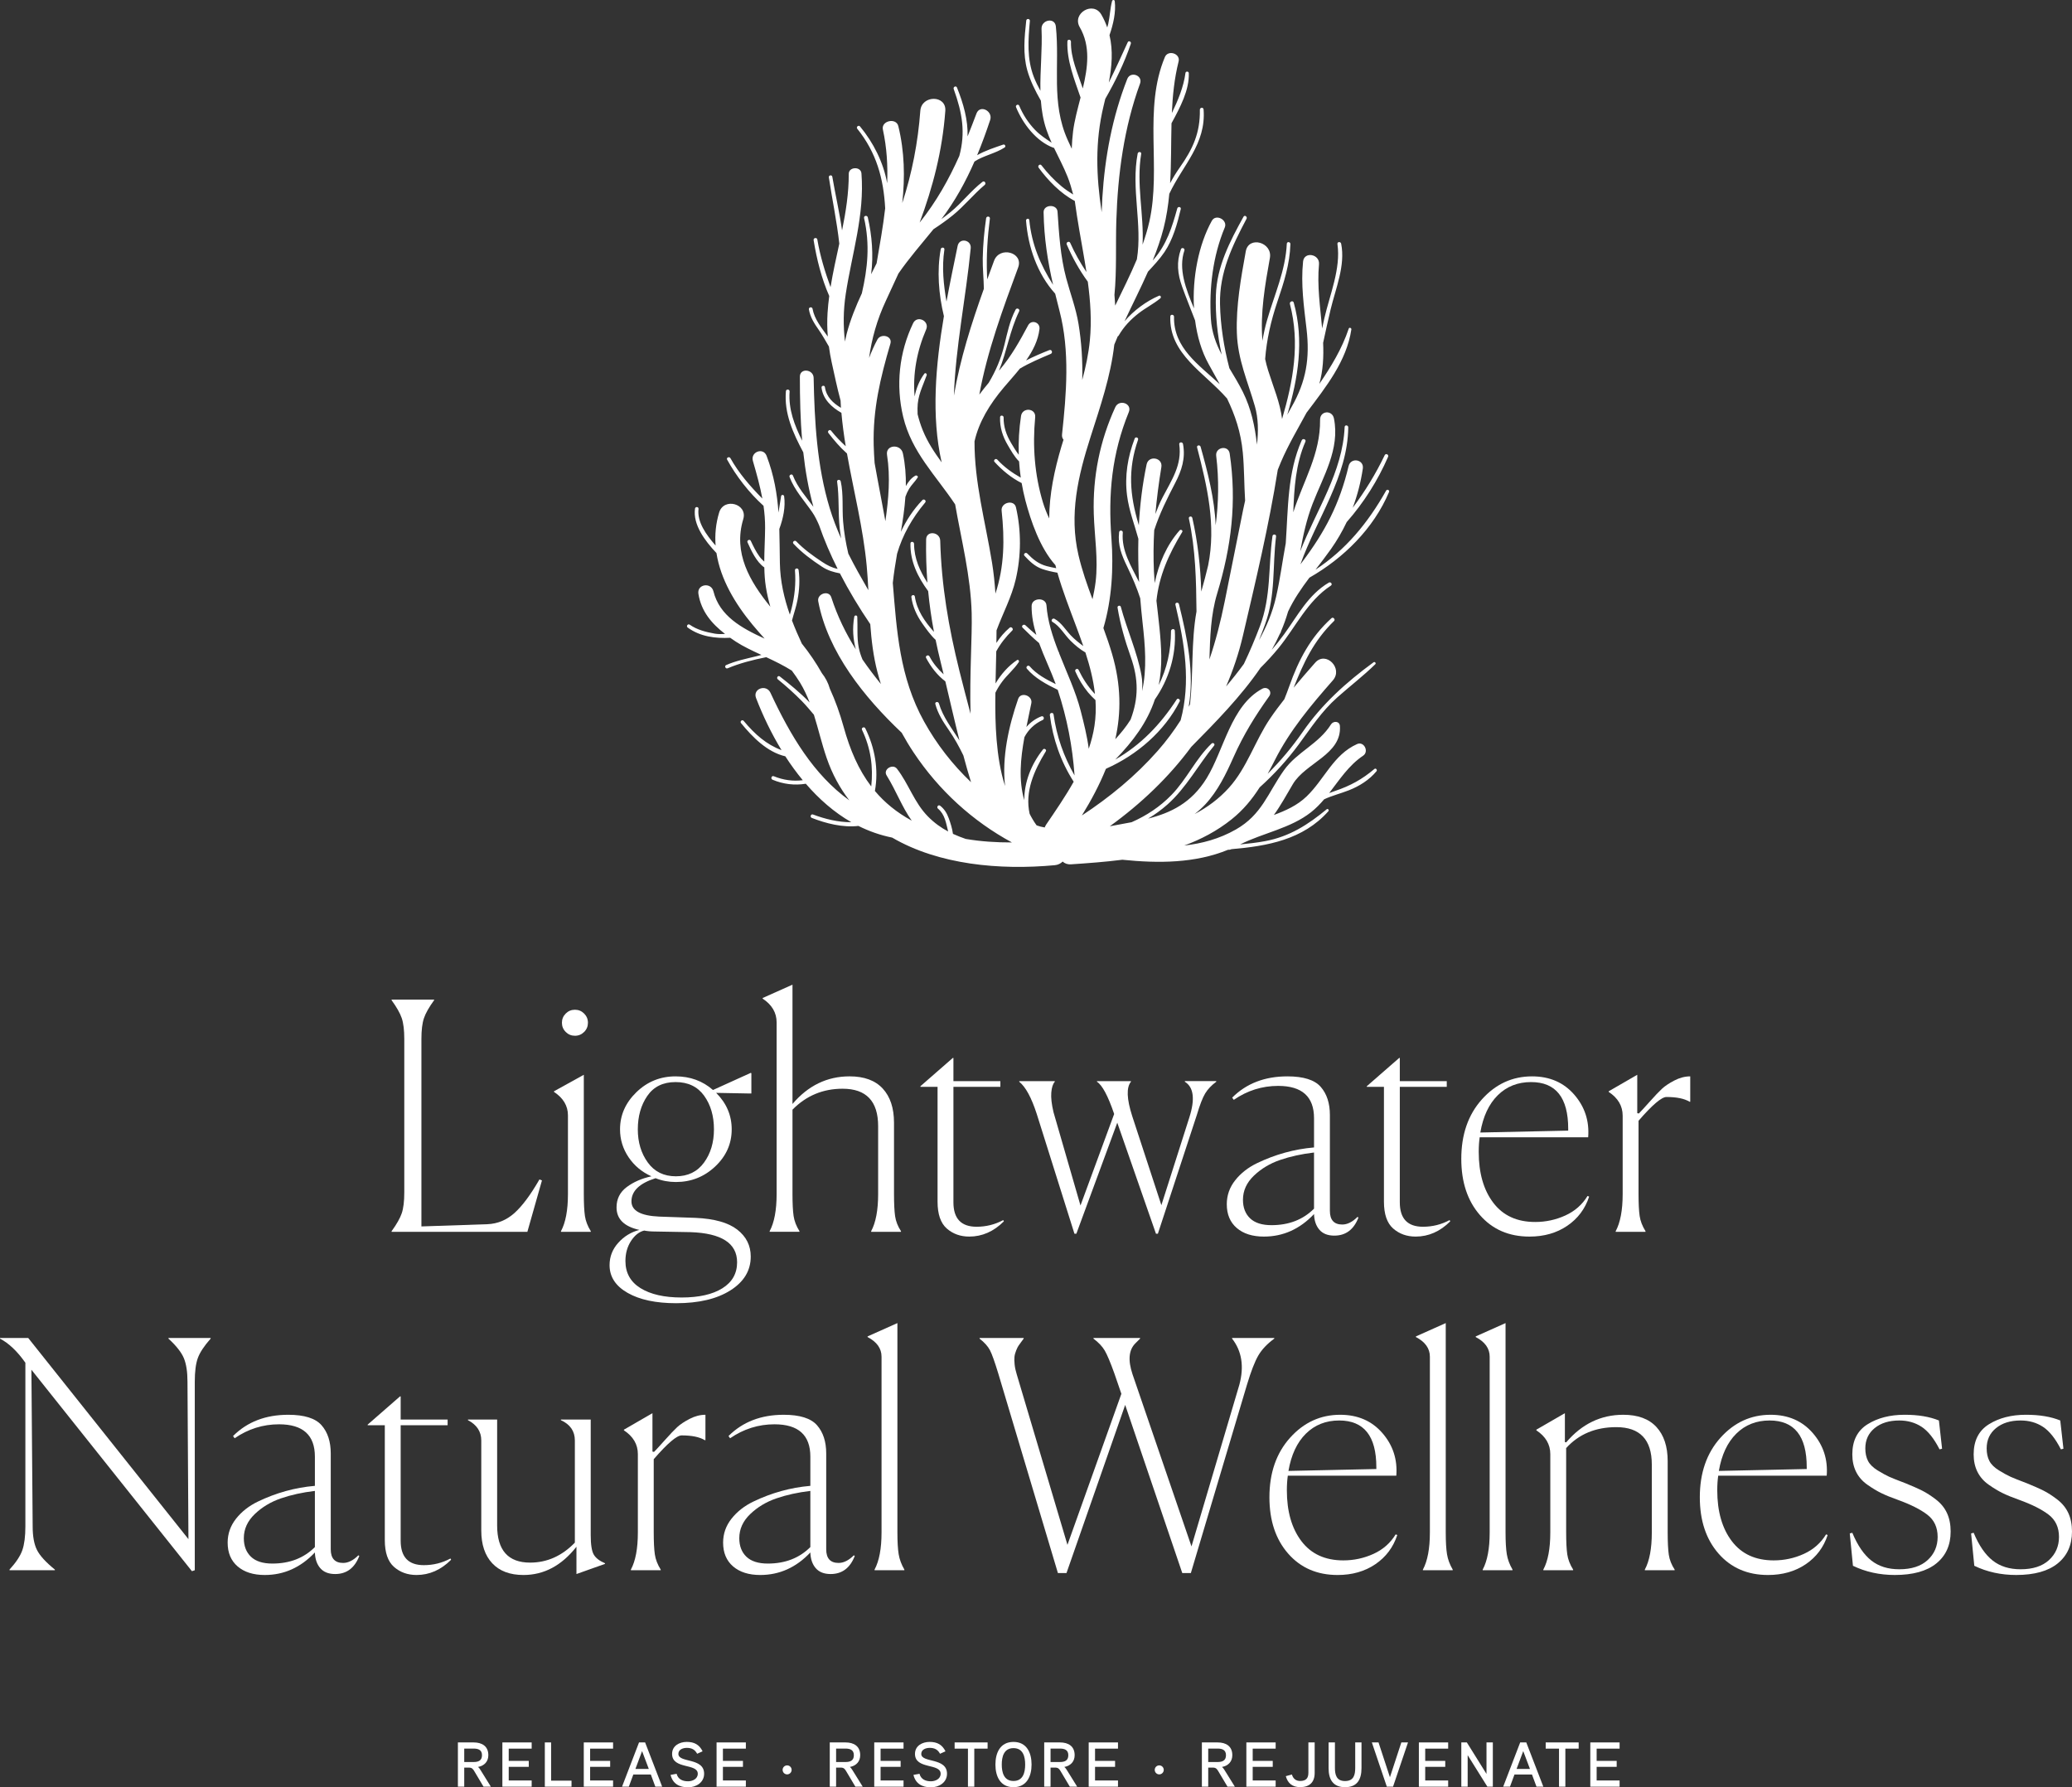 <svg enable-background="new 0 0 391.884 338.022" viewBox="0 0 391.884 338.022" xmlns="http://www.w3.org/2000/svg"><rect x="0" y="0" width="391.884" height="338.022" fill="#333333" stroke="none"/><g fill="#fff"><path d="m242.271 119.454c.008-.032.018-.063.026-.096.52-1.203.954-2.439 1.322-3.698 1.072-2.297 2.502-4.375 4.03-6.408 6.473-3.693 12.156-9.303 15.061-16.199.153-.364-.359-.602-.551-.262-3.441 6.122-7.653 11.199-13.356 14.948.984-1.278 1.978-2.558 2.916-3.886 1.157-1.64 2.147-3.348 2.986-5.117 3.233-3.667 5.896-7.888 7.83-12.349.181-.418-.443-.717-.641-.304-1.717 3.577-3.732 6.846-6.048 9.943.886-2.369 1.526-4.836 1.909-7.403.261-1.75-2.287-2.18-2.692-.475-1.705 7.171-4.44 12.401-8.854 18.237-.089.117-.173.234-.261.351 3.084-8.673 8.951-16.59 9.049-25.92.005-.435-.661-.503-.681-.06-.376 8.574-5.359 15.705-8.402 23.521.552-3.045 1.206-6.066 2.339-8.997 2.011-5.202 5.206-10.357 4.037-16.148-.333-1.649-2.638-1.466-2.619.248.072 6.515-3.153 11.522-5.069 17.502.172-4.544.438-9.079 2.294-13.36.189-.437-.503-.681-.696-.249-2.715 6.108-2.564 12.836-3.022 19.459-.63 3.371-1.06 6.784-1.825 10.13-.673 2.943-1.814 5.671-3.253 8.252.405-1.014.797-2.029 1.167-3.043 2.035-5.574 1.365-10.837 2.078-16.621.054-.439-.62-.494-.681-.06-.816 5.855-.226 11.398-2.384 17.073-.911 2.396-1.91 4.772-3.021 7.092-1.053 1.459-2.188 2.875-3.366 4.265 1.305-3.024 2.387-6.196 3.172-9.551 2.399-10.255 4.937-20.906 6.604-31.423.194-.493.39-.985.6-1.475 1.39-3.246 3.176-6.239 4.84-9.318 3.701-4.91 7.572-9.755 8.478-15.751.042-.279-.397-.449-.495-.158-1.292 3.845-3.345 7.208-5.565 10.462.714-2.562.834-5.157.72-7.772.452-2.1.909-4.2 1.409-6.29.958-4.007 2.829-8.317 2-12.458-.087-.435-.769-.391-.703.067.673 4.638-1.451 9.59-2.482 14.067-.146.633-.271 1.269-.412 1.903-.358-4.013-.975-8.068-.594-12.132.182-1.942-2.808-2.498-3.012-.531-.449 4.321.16 8.494.658 12.787.641 5.523-.069 9.861-2.817 14.69-.282.495-.554 1.002-.831 1.503 2.057-6.938 3.216-14.015 1.227-21.205-.133-.481-.849-.208-.724.268 1.942 7.43.606 14.607-1.484 21.734-.387-3.128-1.609-5.904-2.639-9.179-.226-.718-.407-1.44-.563-2.164.286-3.649 1.064-7.132 2.327-10.878 1.208-3.586 2.343-7.043 2.447-10.866.012-.435-.656-.499-.677-.059-.243 5.112-2.354 9.627-3.741 14.482-.366 1.281-.65 2.575-.867 3.876-.441-5.21.48-10.509 1.407-15.658.536-2.975-4.02-4.252-4.56-1.257-.917 5.093-1.862 10.279-1.683 15.476.174 5.03 2.043 9.077 3.404 13.801.661 2.292.685 4.762.393 7.276-.371-3.445-1.104-6.828-2.667-9.97-.782-1.573-1.683-3.032-2.549-4.484-1.034-3.957-1.686-8.075-1.77-12.143-.123-5.971 2.296-10.966 5.015-16.114.204-.386-.352-.785-.569-.392-2.577 4.664-5.07 9.439-5.228 14.876-.106 3.635.275 7.508 1.102 11.205-1.068-2.055-1.892-4.214-2.046-6.766-.353-5.846.37-11.876 2.626-17.279.595-1.426-1.682-2.649-2.452-1.257-2.494 4.514-3.709 10.706-3.37 16.56-1.543-3.664-2.998-7.485-1.815-10.951.145-.425-.503-.659-.657-.235-.872 2.398-.635 4.67.22 7.06.776 2.17 1.651 4.269 2.459 6.403.397 3.016 1.234 5.866 2.562 8.254.735 1.322 1.44 2.572 2.103 3.801-3.959-3.672-8.761-6.835-8.647-12.751.009-.451-.687-.518-.703-.061-.254 7.114 6.484 10.638 10.733 15.521 1.498 3.119 2.609 6.291 2.982 10.265.276 2.937.244 6.02.433 9.052-.131.568-.256 1.131-.367 1.681-1.162 5.788-2.313 11.578-3.488 17.364-.773 3.808-1.699 7.47-2.897 10.983.133-4.197.241-8.417 1.463-12.453 2.68-8.848 3.74-17.299 2.369-26.488-.247-1.657-2.748-1.208-2.549.435.551 4.566.447 8.879-.101 13.135-.21-4.994-1.488-9.982-2.847-14.84-.116-.414-.777-.31-.667.114 1.945 7.495 3.615 14.714 2.096 22.295-.39 1.644-.826 3.299-1.303 4.972-.146-4.696-.662-9.382-1.694-13.932-.094-.414-.742-.306-.652.111 1.271 5.878 1.382 11.698 1.442 17.59-1.045 5.818-.561 11.706-1.228 17.553-.084.156-.166.314-.252.469 1.119-6.38-.277-13.113-1.837-19.419-.105-.422-.771-.313-.67.115 1.761 7.454 2.936 14.613.987 21.855-1.267 1.988-2.695 3.917-4.334 5.777-4.196 4.76-9.078 8.767-14.344 12.226 1.795-2.91 3.335-5.816 4.525-8.778.028-.027.057-.054.085-.081 5.798-2.576 11.014-7.052 13.894-12.729.169-.333-.352-.69-.563-.364-3.126 4.815-6.816 8.622-11.621 11.376 3.365-3.475 6.032-7.01 7.484-11.368 2.627-3.784 4.042-8.302 3.775-12.99-.027-.472-.719-.39-.721.068-.014 3.709-.767 7.103-2.323 10.2.338-1.699.508-3.523.478-5.514-.054-3.493-.523-6.959-.911-10.431.499-4.706 2.29-8.753 4.879-13.007.177-.29-.275-.554-.486-.314-2.453 2.78-3.975 6.306-4.723 9.98-.06-.736-.111-1.472-.145-2.209-.119-2.615-.088-5.211.054-7.797 1.022-3.13 2.401-5.916 3.961-8.915 1.242-2.388 1.986-4.693 1.485-7.385-.082-.443-.775-.393-.71.067.554 3.905-1.448 6.754-3.148 10.026-.536 1.03-.972 2.081-1.366 3.145.261-2.962.649-5.916 1.132-8.875.295-1.805-2.42-2.279-2.794-.493-.802 3.833-1.261 7.661-1.465 11.494-.016-.051-.031-.101-.046-.153-1.681-5.545-2.058-10.396-.107-16.01.143-.411-.482-.636-.637-.228-1.323 3.491-1.916 7.043-1.44 10.775.362 2.833 1.4 5.477 2.138 8.186-.065 2.72-.019 5.442.135 8.172-1.506-3.015-3.369-5.945-3.082-9.359.038-.449-.646-.508-.695-.061-.278 2.518.469 4.309 1.564 6.588.987 2.054 1.813 3.98 2.434 5.922.122 1.51.262 3.022.432 4.538.487 4.34.876 8.774-.089 13.011.082-.999.064-2.002-.113-2.991-.765-4.287-2.774-8.72-3.908-12.963-.093-.348-.675-.216-.618.141.512 3.181 1.42 6.283 2.492 9.319 1.506 4.265 1.495 7.82-.023 11.878-.828 1.331-1.827 2.544-2.893 3.71 1.133-5.007 1.104-10.281-.601-16.107-.486-1.66-1.053-3.293-1.65-4.917 1.604-5.421 1.941-11.367 1.523-16.925-.636-8.457.06-16.006 3.287-23.928.667-1.637-1.839-2.487-2.56-.916-2.923 6.367-4.284 13.16-4.067 20.168.134 4.322.864 8.544.345 12.879-.132 1.1-.356 2.186-.586 3.267-1.025-2.733-1.988-5.485-2.652-8.332-1.799-7.721-.084-14.954 2.276-22.341 1.837-5.748 3.814-11.463 4.496-17.473.212-.528.433-1.054.659-1.578.062-.017.122-.055.166-.133.964-1.686 2.269-3.045 3.798-4.233 1.304-1.013 2.816-1.765 4.081-2.816.227-.188.053-.619-.255-.487-2.359 1.011-4.748 2.756-6.515 4.832 1.461-3.127 3.038-6.22 4.435-9.383 1.092-1.188 2.207-2.355 3.116-3.701 1.62-2.4 2.427-5.358 3.089-8.148.101-.425-.548-.527-.662-.117-.985 3.542-2.002 6.823-4.459 9.637-.06.068-.121.134-.181.202.806-1.987 1.519-4.01 2.054-6.099.551-2.153.876-4.323 1.079-6.504 2.521-5.393 6.996-9.412 6.482-15.959-.036-.457-.71-.383-.703.067.074 4.362-1.329 7.414-3.795 10.907-.687.973-1.29 1.963-1.83 2.984.23-3.767.167-7.558.263-11.342 1.633-3 3.386-6.279 3.268-9.486-.013-.357-.582-.38-.629-.025-.353 2.65-1.4 5.148-2.574 7.587.143-3.271.467-6.533 1.277-9.764.376-1.5-1.999-2.253-2.595-.829-4.112 9.832-.652 20.908-2.933 31.094-.334 1.49-.779 2.946-1.288 4.38.285-5.682-1.215-11.449-.26-17.168.071-.428-.586-.475-.666-.058-1.277 6.671.929 13.378-.15 20.003-1.24 2.964-2.699 5.855-4.099 8.757-.039-.674-.081-1.348-.143-2.021.448-4.637.208-9.369.354-14.028.276-8.828 1.449-17.618 4.488-25.946.568-1.557-1.817-2.408-2.421-.867-2.831 7.222-4.234 14.727-4.712 22.46-.056.912-.095 1.824-.13 2.734-1.017-6.8-1.291-13.247.372-20.133.104-.432.207-.862.309-1.292 1.912-3.34 3.621-6.822 4.837-10.434.13-.386-.409-.67-.587-.279-1.174 2.575-2.334 5.121-3.577 7.624.579-3.036.828-6.03.131-8.969.723-2.102 1.239-4.363.995-6.419-.036-.3-.44-.298-.512-.021-.365 1.397-.405 2.881-.72 4.299-.052.235-.13.46-.189.693-.288-.818-.649-1.632-1.117-2.441-1.523-2.634-5.61-.255-4.083 2.387 2.066 3.573 1.527 7.588.577 11.58-.957-2.896-2.303-5.688-2.241-8.852.008-.432-.657-.496-.673-.059-.136 3.658 1.302 7.158 2.489 10.628-.561 2.18-1.152 4.334-1.413 6.383-.14 1.103-.211 2.206-.254 3.308-.273-.58-.539-1.151-.788-1.709-3.164-7.09-1.45-14.006-2.216-21.423-.186-1.797-2.788-1.256-2.71.463.176 3.87-.291 7.819-.211 11.709-.46-.863-.905-1.732-1.255-2.642-1.318-3.428-1.065-6.981-.738-10.574.04-.444-.641-.502-.688-.06-.337 3.123-.657 6.32.198 9.392.54 1.942 1.515 3.91 2.571 5.747.136 1.837.433 3.656 1.031 5.442.287.858.633 1.692 1.004 2.516-1.091-.734-2.168-1.426-3.109-2.397-1.3-1.342-2.298-2.885-3.025-4.604-.166-.391-.758-.117-.598.274 1.273 3.117 3.824 6.499 7.102 7.692.026.009.05-.003.076-.001.867 1.817 1.822 3.599 2.566 5.466.436 1.093.76 2.226 1.063 3.365-.744-.471-1.48-.954-2.168-1.522-1.432-1.182-2.695-2.531-3.829-4-.276-.358-.798.089-.535.449 1.735 2.368 4.121 4.866 6.835 6.287.248 1.847.543 3.689.856 5.523.45 2.631.945 5.273 1.35 7.925-1.162-1.743-2.204-3.559-3.069-5.515-.189-.427-.843-.126-.659.301 1.072 2.481 2.389 4.857 3.984 7.036.493 3.686.752 7.39.388 11.113-.248 2.535-.777 5.018-1.441 7.471.096-3.576-.136-7.16-.705-10.61-.491-2.98-1.563-5.766-2.338-8.672-1.09-4.086-1.346-8.336-1.63-12.537-.101-1.493-2.663-1.403-2.636.108.088 4.931.771 9.231 1.793 13.719-2.394-3.792-4.029-7.578-4.499-12.243-.041-.403-.646-.29-.615.105.382 4.964 2.125 10.076 5.512 13.814.258 1.066.528 2.143.817 3.252 1.987 7.613 1.308 15.664.478 23.377-.044.412.074.745.279.989-.131.423-.267.845-.392 1.268-1.321 4.453-2.294 9.006-2.312 13.624-.453-.969-.863-1.959-1.176-2.994-1.592-5.252-1.995-10.694-1.476-16.146.165-1.739-2.423-1.933-2.679-.234-.369 2.448-.507 4.892-.428 7.327-.584-.755-1.09-1.619-1.459-2.244-.886-1.499-1.432-3.045-1.405-4.801.006-.429-.656-.494-.67-.059-.063 1.928.483 3.634 1.462 5.289.562.951 1.247 2.201 2.133 3.076.067 1.025.171 2.049.32 3.07-1.63-.918-3.125-1.989-4.439-3.411-.296-.32-.817.113-.521.437 1.455 1.589 3.181 3.023 5.127 3.996.191 1.1.418 2.197.707 3.29 1.012 3.833 2.753 8.985 5.676 12.231.05.194.101.388.153.582-.609-.116-1.217-.236-1.815-.397-1.529-.412-2.584-1.275-3.661-2.387-.303-.313-.826.116-.524.439.977 1.043 1.934 1.99 3.305 2.479.924.329 1.925.541 2.92.718.986 3.455 2.305 6.818 3.566 10.194.455 1.216.905 2.444 1.33 3.682-.835-.63-1.653-1.27-2.389-2.05-1.001-1.061-1.746-2.367-3.043-3.102-.386-.219-.787.347-.396.575 1.424.828 2.263 2.428 3.422 3.574.834.824 1.774 1.623 2.809 2.21.833 2.573 1.513 5.189 1.803 7.848-.073-.075-.151-.144-.221-.221-1.175-1.288-2.117-2.748-2.866-4.321-.19-.4-.803-.119-.625.286.631 1.432 1.415 2.76 2.415 3.968.43.52.911.989 1.398 1.45.104 1.605.057 3.225-.192 4.86-.227 1.491-.604 2.934-1.082 4.342-.316-2.434-.931-4.862-1.533-7.206-.924-3.602-2.638-7.228-4.074-10.873.008-.086-.009-.174-.09-.248-.004-.004-.009-.007-.013-.011-1.136-2.912-2.079-5.836-2.284-8.772-.111-1.596-2.8-1.493-2.812.115-.014 1.879.349 3.692.897 5.47-.706-.591-1.399-1.197-2.069-1.831-.322-.305-.862.132-.538.451.949.935 1.998 1.978 3.119 2.912.953 2.618 2.205 5.176 3.155 7.769-1.822-.898-3.637-1.869-4.929-3.366-.292-.338-.82.104-.532.446 1.49 1.77 3.685 2.96 5.836 3.999 1.77 5.382 2.786 10.662 3.182 16.189-2.05-3.598-3.391-7.375-3.97-11.531-.064-.457-.76-.334-.703.12.568 4.508 2.059 8.779 4.508 12.604-1.576 2.802-3.415 5.477-5.197 8.091-.128.187-.214.372-.281.556-.542-.08-1.049-.217-1.531-.395-.523-.715-.952-1.447-1.324-2.189-.921-4.16.783-8.081 3.068-11.826.191-.313-.311-.627-.536-.346-2.216 2.775-3.554 6.177-3.544 9.597-1.094-3.798-.716-7.846.029-11.918.739-1.415 1.883-2.524 3.451-3.247.422-.194.192-.856-.254-.686-1.096.418-2.056 1.127-2.823 2.004.306-1.506.636-3.01.933-4.501.284-1.424-1.999-2.232-2.497-.797-1.762 5.072-3.106 10.999-2.469 16.468-1.789-5.438-1.866-12.355-1.847-16.295.002-.451.012-.901.018-1.352.348-.72.776-1.411 1.268-2.078.961-1.304 2.268-2.356 3.146-3.704.151-.233-.084-.556-.346-.379-1.573 1.062-3.001 2.633-4.045 4.415.039-2.028.095-4.054.137-6.079.796-1.453 1.813-2.751 3.033-3.947.294-.288-.171-.804-.489-.536-.989.836-1.825 1.817-2.518 2.891.012-.791.024-1.581.026-2.372 1.185-3.211 2.857-6.306 3.633-9.652 1.035-4.463 1.066-9.154.044-13.609-.359-1.564-2.883-.933-2.715.62.586 5.409.525 10.532-1.169 15.688-.131-1.964-.329-3.926-.649-5.888-1.272-7.802-3.332-15.106-3.309-22.903.823-3.656 2.844-7.016 5.575-10.234.958-1.129 2.017-2.3 3.009-3.532 1.835-1.088 3.841-1.933 5.835-2.78.45-.191.195-.9-.265-.717-1.492.592-2.979 1.221-4.399 1.955 1.28-1.819 2.285-3.782 2.533-5.953.145-1.273-1.531-1.841-2.149-.686-1.613 3.019-3.151 5.778-5.37 8.411-.046.055-.094.11-.141.165 1.493-3.649 2.029-7.538 3.815-11.228.209-.432-.45-.741-.671-.319-1.107 2.119-1.552 4.338-2.112 6.643-.636 2.619-1.628 4.935-2.97 7.187-.613.731-1.215 1.47-1.779 2.238 1.5-8.244 4.46-16.219 7.346-24.045 1.054-2.859-3.514-4.092-4.56-1.257-.431 1.17-.862 2.342-1.289 3.517-.018-.307-.034-.616-.046-.929-.135-3.541.094-7.064.546-10.575.059-.457-.645-.514-.71-.062-.362 2.513-.598 5.032-.642 7.572-.033 1.897.187 3.848.212 5.773-2.358 6.6-4.5 13.306-5.666 20.2.315-9.239 2.261-18.428 3.18-27.878.155-1.593-2.143-2.039-2.474-.436-.691 3.351-1.438 6.896-2.11 10.536-.539-3.212-.913-6.381-.395-9.849.067-.446-.613-.495-.692-.061-.743 4.109-.399 8.526.601 12.662-1.564 9.225-2.419 18.917-.427 27.648-1.384-1.893-2.673-3.847-3.57-6.055-.407-1.003-.727-2.019-.979-3.042-.013-.367-.02-.735-.018-1.103.011-2.442.946-4.061 1.733-6.275.093-.262-.25-.549-.443-.286-.953 1.298-1.53 2.77-1.833 4.308-.387-4.291.436-8.63 2.18-12.683.694-1.613-1.708-2.766-2.47-1.173-2.645 5.53-3.303 11.719-1.88 17.689 1.596 6.699 6.186 11.094 9.832 16.572 1.196 6.825 2.938 13.583 3.125 20.575.117 4.381-.422 11.611-.214 19.022-.71-2.705-1.431-5.403-2.099-8.092-2.062-8.307-3.395-16.081-3.638-24.647-.048-1.682-2.635-1.983-2.664-.233-.048 2.818.04 5.523.245 8.186-1.425-2.211-2.503-4.545-2.53-7.368-.004-.431-.667-.502-.677-.059-.078 3.393 1.393 6.361 3.347 9.014.249 2.58.61 5.133 1.1 7.714-1.73-1.93-3.238-4.106-3.617-6.687-.063-.427-.72-.313-.659.113.259 1.808.987 3.432 2.032 4.923.705 1.005 1.563 2.237 2.554 3.158.289 1.397.601 2.802.96 4.234.19.758.374 1.522.558 2.285-1.059-.975-1.983-2.059-2.68-3.392-.208-.398-.845-.107-.635.291.892 1.694 2.102 3.269 3.637 4.432.883 3.707 1.734 7.452 2.67 11.168-1.442-2.276-3.125-4.414-3.887-6.997-.123-.417-.793-.315-.678.116.502 1.872 1.481 3.369 2.573 4.949 1.059 1.532 1.927 3.118 2.729 4.771.456 1.7.933 3.391 1.453 5.062-3.501-3.328-6.509-7.191-8.881-11.469-4.651-8.387-5.179-17.209-5.916-26.218.197-1.844.492-3.682.809-5.519 1.035-3.542 2.823-6.706 5.313-9.686.292-.35-.225-.779-.535-.454-1.693 1.772-3.033 3.808-4.058 5.993.373-2.207.702-4.414.854-6.624.182-.516.406-1.016.69-1.493.466-.781 1.136-1.379 1.619-2.132.177-.275-.213-.49-.434-.367-.743.416-1.329 1.141-1.789 1.966.032-2.055-.12-4.115-.559-6.183-.392-1.849-3.307-1.671-3.002.284.659 4.224.287 8.387-.312 12.534-.659-3.717-1.401-7.373-2.036-10.991-.079-1.117-.145-2.236-.173-3.358-.175-6.819 1.259-12.75 3.16-19.222.433-1.474-1.79-1.999-2.455-.784-.618 1.129-1.125 2.302-1.581 3.495.496-3.608 1.489-7.226 3.206-10.882.805-1.713 1.588-3.406 2.349-5.091 2.012-2.911 4.363-5.59 6.625-8.38 1.256-.821 2.483-1.684 3.651-2.629 2.172-1.757 3.904-3.951 6.037-5.745.35-.294-.042-.878-.413-.59-2.202 1.707-3.884 3.962-6.049 5.728-.562.458-1.139.898-1.726 1.323 2.567-3.385 4.582-7.047 6.256-10.887 1.696-1.122 3.991-1.527 5.708-2.661.295-.195.043-.652-.282-.539-1.552.541-3.373 1.112-4.922 2.001.902-2.174 1.716-4.394 2.463-6.652.566-1.711-1.933-2.982-2.59-1.231-.555 1.482-1.114 2.918-1.684 4.333.101-3.095-.784-6.216-2.004-9.25-.165-.41-.765-.123-.618.283 1.664 4.613 2.245 8.274 1.067 12.648-1.984 4.44-4.307 8.597-7.512 12.622 2.489-6.688 4.296-13.526 4.859-21.139.224-3.036-4.505-3.021-4.728 0-.439 5.941-1.567 11.795-3.415 17.435.527-4.851.436-9.735-.749-14.559-.403-1.639-3.278-1.008-2.915.665.748 3.446.939 6.809.81 10.146-.71-3.936-2.596-7.667-5.133-10.737-.279-.337-.795.096-.521.437 3.627 4.513 4.975 9.424 5.277 15.048-.397 3.44-1.021 6.885-1.621 10.399-.347.688-.694 1.376-1.04 2.064.476-3.591.163-7.339-.626-10.752-.104-.448-.809-.33-.707.121 1.14 5.019.676 9.495-.418 14.242-1.151 2.48-2.181 5.008-2.874 7.667-.127.487-.215.972-.32 1.459-.33-2.929-.335-5.838.15-9.009 1.177-7.689 3.583-14.931 2.968-22.797-.106-1.36-2.407-1.278-2.402.098.013 3.632-.552 7.17-1.264 10.687-.481-3.416-1.289-6.855-1.843-10.148-.071-.423-.719-.311-.656.112.621 4.143 1.515 8.341 1.976 12.533-.591 2.736-1.21 5.467-1.656 8.228-1.059-2.925-1.963-5.848-2.499-9.003-.077-.453-.777-.333-.703.12.584 3.581 1.48 7.214 2.955 10.559-.142 1.067-.253 2.138-.32 3.217-.093 1.506-.069 2.985.047 4.455-1.185-1.666-2.526-3.258-2.884-5.254-.08-.443-.765-.325-.688.118.258 1.488 1.012 2.662 1.867 3.88.703 1.001 1.291 2.09 1.918 3.144.136.991.299 1.981.52 2.975.514 2.307 1.023 4.805 1.683 7.241.022.458.038.916.072 1.373-1.482-.894-2.752-2.03-3.03-3.912-.061-.416-.697-.304-.641.11.298 2.215 1.909 3.694 3.757 4.747.186 2.108.469 4.214.819 6.319-.975-.908-1.917-1.849-2.769-2.938-.266-.339-.775.09-.512.43 1.029 1.333 2.2 2.718 3.514 3.879 1.259 7.093 3.075 14.17 3.732 21.265.142 1.53.232 3.059.312 4.587-1.321-2.278-2.613-4.564-3.79-6.91-.469-2.009-.823-4.039-.987-6.11-.199-2.513.088-5.084-.446-7.556-.091-.42-.748-.384-.684.065.42 2.935.162 5.91.493 8.86.071.628.163 1.25.264 1.869-.82-1.846-1.556-3.74-2.155-5.715-2.419-7.973-2.878-16.373-3.043-24.651-.033-1.658-2.605-1.925-2.605-.228 0 4.038.092 8.089.43 12.111-1.418-2.914-2.616-5.861-2.371-9.31.032-.451-.66-.512-.699-.061-.362 4.202 1.359 7.948 3.285 11.564.38 3.475.985 6.92 1.915 10.309-1.403-1.919-2.985-3.646-3.876-5.919-.163-.416-.786-.125-.628.288.967 2.537 2.776 4.454 4.296 6.66.516.75.905 1.581 1.274 2.424.969 2.805 2.161 5.574 3.517 8.28-1.111-.235-1.945-.661-2.986-1.355-1.719-1.146-3.396-2.35-4.831-3.844-.307-.32-.838.118-.532.446 1.586 1.703 3.438 3.058 5.376 4.334 1.16.763 2.221 1.036 3.4 1.266 1.722 3.335 3.672 6.559 5.745 9.606.22 3.029.572 6.045 1.349 9.034.199.767.423 1.528.66 2.286-1.222-1.509-2.388-3.042-3.48-4.632-.301-.724-.552-1.465-.704-2.237-.38-1.939-.184-3.885-.281-5.841-.016-.326-.512-.338-.567-.023-.395 2.247-.22 4.252.287 6.17-1.862-2.971-3.455-6.176-4.641-9.843-.458-1.417-2.733-.66-2.465.76 1.817 9.612 8.686 18.147 15.783 24.859.701 1.277 1.452 2.524 2.255 3.731 4.768 7.166 11.139 12.981 18.598 17.022-2.936.009-5.87-.175-8.741-.667-.831-.288-1.636-.599-2.414-.958-.134-1.006-.467-2.049-.803-2.969-.344-.943-.828-1.739-1.629-2.356-.355-.274-.73.288-.392.569 1.318 1.094 1.514 2.751 1.915 4.308-1.32-.701-2.579-1.584-3.803-2.819-2.628-2.65-3.644-6.157-5.875-9.043-.792-1.025-2.675.104-1.968 1.244 1.836 2.962 2.872 5.921 4.761 8.571-2.866-1.565-5.138-3.44-6.969-5.616.729-4.036.006-8.157-1.814-11.845-.194-.394-.811-.114-.622.284 1.659 3.483 2.141 7.012 1.745 10.703-2.417-3.166-4.017-6.921-5.221-11.259-.718-2.587-1.573-4.967-2.608-7.223-.316-1.12-.836-2.089-1.511-2.945-1.082-1.922-2.335-3.774-3.796-5.598-.668-1.438-1.297-2.886-1.854-4.356.339-1.302.799-2.59 1.044-3.894.353-1.884.468-3.741.21-5.646-.06-.441-.727-.383-.692.066.194 2.491-.049 4.867-.662 7.279-.093.366-.198.728-.303 1.088-1.088-3.103-1.825-6.312-1.887-9.733-.041-2.253-.044-4.388-.107-6.468.733-2 1.198-4.188.912-6.186-.045-.315-.518-.357-.574-.023-.18 1.072-.324 2.097-.493 3.103-.256-3.536-.835-7.003-2.251-10.727-.638-1.679-3.081-.736-2.592.959.705 2.442 1.358 4.756 1.79 7.121-2.294-2.314-4.456-4.805-6.04-7.639-.212-.379-.829-.102-.618.283 1.702 3.099 4.163 6.281 6.879 8.723.192 1.357.309 2.739.299 4.185-.015 2.127-.15 4.251-.159 6.371-.335-.299-.655-.618-.94-1.015-.647-.9-1.138-1.9-1.602-2.903-.185-.4-.804-.116-.622.284.697 1.529 1.651 3.675 3.174 4.735.025 1.234.103 2.468.297 3.7.199 1.27.496 2.51.843 3.733-3.897-4.795-7.055-10.175-5.124-16.563.883-2.919-3.68-4.167-4.56-1.257-.642 2.124-.825 4.211-.671 6.247-1.804-2.069-3.517-4.46-3.231-6.927.05-.428-.602-.479-.662-.058-.428 3.002 1.838 6.064 4.058 8.408.771 4.948 3.514 9.552 6.811 13.538.742.897 1.515 1.773 2.296 2.644-4.395-2.003-8.518-4.298-9.68-8.945-.446-1.781-3.14-1.368-2.841.485.537 3.328 2.53 5.638 5.038 7.575-.647.033-1.3.059-1.976-.063-1.663-.301-3.302-.711-4.708-1.69-.351-.245-.725.297-.378.548 2.379 1.716 5.216 2.078 8.033 1.929.347.245.697.487 1.056.722 1.363.894 3.071 1.696 4.851 2.523-.3.08-.6.162-.898.235-1.944.479-3.925.871-5.764 1.679-.397.175-.118.78.28.612 2.21-.938 4.783-1.606 7.297-2.099 1.66.775 3.337 1.593 4.836 2.541.547.736 1.075 1.487 1.555 2.272.737 1.207 1.316 2.466 1.814 3.752-1.762-1.836-3.811-3.488-5.641-4.923-.336-.263-.704.278-.375.545 1.59 1.291 3.114 2.658 4.55 4.12.797.812 1.525 1.701 2.27 2.572.85 2.703 1.486 5.485 2.416 8.187 1.057 3.07 2.517 5.718 4.282 8.006-6.758-4.872-11.138-12.245-14.921-20.356-.776-1.663-3.396-.762-2.717 1.005 1.277 3.321 2.887 6.681 4.819 9.859-2.858-1.067-5.038-2.985-7.162-5.537-.269-.324-.767.094-.501.42 2.159 2.644 4.951 5.492 8.379 6.283 1.013 1.574 2.116 3.087 3.301 4.52-1.852.23-3.686-.017-5.48-.753-.419-.172-.652.486-.237.661 2.031.853 4.17 1.106 6.294.761 2.497 2.893 5.354 5.41 8.602 7.271-2.475.024-5.029-.62-7.24-1.455-.412-.156-.64.483-.23.644 2.636 1.035 5.86 1.867 8.816 1.516 1.991.999 4.12 1.748 6.386 2.209 8.814 5.144 20.364 6.183 30.747 5.218.633-.059 1.126-.322 1.494-.688.376.352.901.569 1.592.523 3.201-.213 6.462-.451 9.692-.866 6.819.7 13.785.675 20.026-1.895.188.03.388.005.599-.104 6.802-.582 13.567-1.784 18.361-7.187.181-.204-.11-.541-.328-.36-3.548 2.927-7.033 5.168-11.646 6.028-1.561.291-3.145.47-4.733.623 4.401-2.199 9.528-3.031 13.413-6.091.93-.732 1.733-1.565 2.48-2.442 1.487-.703 3.123-1.094 4.699-1.716 1.982-.783 3.837-1.948 5.206-3.596.206-.247-.13-.652-.392-.431-2.32 1.961-4.563 3.191-7.445 4.161-.377.127-.746.259-1.109.397 1.95-2.508 3.659-5.207 6.42-7.068 1.152-.776.167-2.783-1.15-2.194-4.49 2.007-6.158 6.648-9.543 9.901-1.775 1.706-3.945 2.678-6.193 3.509 1.278-1.76 2.336-3.711 3.591-5.832 2.389-4.038 9.287-5.606 8.9-11.006-.068-.954-1.254-.982-1.684-.297-2.341 3.732-6.426 5.188-8.907 8.688-3.055 4.31-4.143 8.373-9.091 11.192-3.11 1.772-6.394 2.653-9.761 3.031 3.175-1.167 6.191-2.748 8.937-4.938 2.241-1.787 3.898-3.824 5.328-6.06 2.716-2.444 5.195-5.149 7.383-8.111 2.354-3.187 4.307-6.244 7.313-8.916 2.378-2.113 4.909-4.043 7.181-6.272.202-.199-.107-.526-.331-.363-5.163 3.776-9.788 7.942-13.425 13.202-1.983 2.867-4.196 5.48-6.605 7.891.458-.837.906-1.692 1.352-2.575 2.849-5.636 6.829-10.376 10.976-15.094 2.002-2.277-1.33-5.634-3.343-3.343-1.369 1.557-2.737 3.123-4.068 4.72 1.859-4.674 3.768-8.84 7.647-12.617.292-.284-.179-.807-.484-.531-3.995 3.63-6.224 7.882-8.009 12.924-.29.818-.596 1.622-.917 2.415-.937 1.194-1.852 2.405-2.703 3.663-2.838 4.196-4.36 9.299-7.775 13.08-1.898 2.102-4.1 3.717-6.495 4.974.688-.537 1.363-1.124 2.01-1.817 2.404-2.574 3.938-5.779 5.357-8.962 1.886-4.232 4.052-7.729 6.732-11.493.664-.933-.328-1.953-1.303-1.43-5.923 3.179-7.25 11.615-10.523 16.931-2.892 4.698-6.786 6.541-11.07 7.631 1.293-.765 2.518-1.656 3.662-2.67 3.55-3.148 5.825-7.483 8.816-11.123.259-.316-.19-.672-.473-.402-2.995 2.863-4.694 6.758-7.582 9.721-2.206 2.263-4.747 3.921-7.54 5.153-1.359.26-2.74.497-4.127.769 5.923-4.286 11.168-9.274 15.415-15.026 4.565-4.623 9.379-9.512 13.084-14.93 1.191-1.194 2.34-2.429 3.405-3.733 3.288-4.026 5.451-8.896 9.911-11.823.376-.247-.018-.789-.396-.566-3.883 2.287-5.881 6.227-8.453 9.772-.742 1.022-1.525 1.998-2.338 2.942.555-.984 1.063-1.986 1.525-3.007.098-.118.178-.262.221-.441z"/><path d="m90.406 334.172c.192.144.372.407.503.623l1.931 3.106h-1.391l-1.727-2.902c-.252-.432-.456-.708-1.02-.708h-.899v3.61h-1.199v-8.371h2.974c1.595 0 2.783.72 2.783 2.41 0 1.165-.708 1.992-1.955 2.232zm-.828-3.478h-1.775v2.543h1.775c.888 0 1.583-.265 1.583-1.284s-.719-1.259-1.583-1.259z"/><path d="m100.557 337.902h-5.541v-8.371h5.541v1.175h-4.341v2.315h3.79v1.127h-3.79v2.578h4.341z"/><path d="m108.093 337.902h-5.049v-8.371h1.188v7.231h3.862v1.14z"/><path d="m115.953 337.902h-5.541v-8.371h5.541v1.175h-4.341v2.315h3.79v1.127h-3.79v2.578h4.341z"/><path d="m125.24 337.902h-1.295l-.852-2.303h-3.311l-.851 2.303h-1.284l3.214-8.371h1.151zm-2.531-3.359-1.271-3.37-1.259 3.37z"/><path d="m130.126 338.022c-1.715 0-2.902-.731-3.298-2.351l1.139-.216c.276 1.055 1.151 1.427 2.159 1.427.839 0 1.847-.443 1.847-1.427 0-2.039-4.857-.768-4.857-3.754 0-1.535 1.379-2.268 2.77-2.268 1.427 0 2.375.517 2.999 1.775l-1.031.468c-.432-.804-1.032-1.115-1.967-1.115-.659 0-1.583.275-1.583 1.14 0 1.751 4.87.636 4.87 3.754-.001 1.655-1.501 2.567-3.048 2.567z"/><path d="m141.068 337.902h-5.541v-8.371h5.541v1.175h-4.341v2.315h3.79v1.127h-3.79v2.578h4.341z"/><path d="m148.871 335.575c-.468 0-.852-.384-.852-.852 0-.479.384-.851.852-.851s.852.371.852.851c0 .468-.384.852-.852.852z"/><path d="m160.738 334.172c.192.144.372.407.503.623l1.931 3.106h-1.391l-1.727-2.902c-.252-.432-.456-.708-1.02-.708h-.899v3.61h-1.199v-8.371h2.974c1.595 0 2.783.72 2.783 2.41 0 1.165-.708 1.992-1.955 2.232zm-.828-3.478h-1.775v2.543h1.775c.888 0 1.583-.265 1.583-1.284s-.719-1.259-1.583-1.259z"/><path d="m170.889 337.902h-5.541v-8.371h5.541v1.175h-4.341v2.315h3.79v1.127h-3.79v2.578h4.341z"/><path d="m176.062 338.022c-1.715 0-2.902-.731-3.298-2.351l1.14-.216c.275 1.055 1.151 1.427 2.159 1.427.839 0 1.847-.443 1.847-1.427 0-2.039-4.857-.768-4.857-3.754 0-1.535 1.379-2.268 2.771-2.268 1.427 0 2.375.517 2.998 1.775l-1.031.468c-.432-.804-1.032-1.115-1.967-1.115-.66 0-1.583.275-1.583 1.14 0 1.751 4.87.636 4.87 3.754-.002 1.655-1.502 2.567-3.049 2.567z"/><path d="m186.789 330.705h-2.519v7.196h-1.199v-7.196h-2.519v-1.175h6.236v1.175z"/><path d="m191.686 337.997c-2.519 0-3.418-2.074-3.418-4.281 0-2.219.899-4.282 3.418-4.282 2.507 0 3.418 2.063 3.418 4.282 0 2.207-.911 4.281-3.418 4.281zm0-7.387c-1.847 0-2.219 1.667-2.219 3.106s.372 3.106 2.219 3.106 2.207-1.667 2.207-3.106-.36-3.106-2.207-3.106z"/><path d="m201.298 334.172c.192.144.372.407.503.623l1.931 3.106h-1.391l-1.727-2.902c-.252-.432-.456-.708-1.02-.708h-.899v3.61h-1.2v-8.371h2.975c1.595 0 2.782.72 2.782 2.41 0 1.165-.707 1.992-1.954 2.232zm-.828-3.478h-1.775v2.543h1.775c.888 0 1.583-.265 1.583-1.284s-.72-1.259-1.583-1.259z"/><path d="m211.449 337.902h-5.541v-8.371h5.541v1.175h-4.341v2.315h3.79v1.127h-3.79v2.578h4.341z"/><path d="m219.251 335.575c-.468 0-.852-.384-.852-.852 0-.479.384-.851.852-.851s.852.371.852.851c0 .468-.384.852-.852.852z"/><path d="m231.117 334.172c.192.144.372.407.504.623l1.931 3.106h-1.391l-1.728-2.902c-.252-.432-.456-.708-1.02-.708h-.899v3.61h-1.199v-8.371h2.975c1.595 0 2.782.72 2.782 2.41 0 1.165-.708 1.992-1.955 2.232zm-.827-3.478h-1.775v2.543h1.775c.888 0 1.583-.265 1.583-1.284s-.72-1.259-1.583-1.259z"/><path d="m241.269 337.902h-5.541v-8.371h5.541v1.175h-4.342v2.315h3.79v1.127h-3.79v2.578h4.342z"/><path d="m248.648 335.288c0 1.774-.959 2.698-2.746 2.698-1.499 0-2.351-.756-2.711-2.075l1.151-.312c.229.792.768 1.224 1.548 1.224 1.115 0 1.57-.516 1.57-1.56v-5.732h1.188z"/><path d="m257.504 334.4c0 2.135-.815 3.598-3.106 3.598-2.29 0-3.118-1.487-3.118-3.598v-4.869h1.199v4.809c0 1.308.288 2.495 1.907 2.495 1.655 0 1.931-1.163 1.931-2.495v-4.809h1.188v4.869z"/><path d="m266.3 329.531-2.83 8.371h-1.175l-2.831-8.371h1.26l2.158 6.584 2.159-6.584z"/><path d="m273.896 337.902h-5.541v-8.371h5.541v1.175h-4.342v2.315h3.79v1.127h-3.79v2.578h4.342z"/><path d="m282.344 337.902h-1.031l-3.729-5.961v5.961h-1.2v-8.371h1.044l3.718 5.96v-5.96h1.199v8.371z"/><path d="m291.896 337.902h-1.295l-.852-2.303h-3.311l-.851 2.303h-1.284l3.215-8.371h1.151zm-2.531-3.359-1.271-3.37-1.259 3.37z"/><path d="m298.58 330.705h-2.519v7.196h-1.199v-7.196h-2.519v-1.175h6.236v1.175z"/><path d="m306.32 337.902h-5.541v-8.371h5.541v1.175h-4.341v2.315h3.789v1.127h-3.789v2.578h4.341z"/><path d="m74.064 232.964v-.12c.96-1.32 1.599-2.449 1.92-3.39.319-.939.479-2.25.479-3.931v-29.04c0-1.68-.16-2.989-.479-3.93-.321-.939-.96-2.07-1.92-3.39v-.12h8.04v.12c-.96 1.319-1.601 2.45-1.92 3.39-.321.94-.48 2.25-.48 3.93v35.461l12.48-.421c1.92-.079 3.619-.779 5.1-2.1 1.479-1.32 3.06-3.439 4.74-6.36l.479.181-2.76 9.72z"/><path d="m106.099 232.844c.879-1.64 1.319-3.979 1.319-7.02v-14.88c0-1.801-.88-3.28-2.64-4.44v-.12l5.64-3.12v22.5c0 1.841.069 3.24.21 4.2.14.96.51 1.92 1.11 2.88v.12h-5.64v-.12zm4.38-41.16c.479.48.72 1.061.72 1.74 0 .681-.24 1.26-.72 1.74-.48.479-1.061.72-1.74.72-.681 0-1.26-.24-1.74-.72-.479-.48-.72-1.06-.72-1.74s.24-1.26.72-1.74c.48-.479 1.06-.72 1.74-.72.679 0 1.259.241 1.74.72z"/><path d="m141.99 237.644c0 2.641-1.281 4.771-3.841 6.391s-5.979 2.43-10.26 2.43c-3.84 0-6.899-.65-9.18-1.95s-3.42-3.051-3.42-5.25c0-1.601.549-3.01 1.649-4.229 1.101-1.221 2.431-2.031 3.99-2.431-2.88-.639-4.319-2.06-4.319-4.26 0-1.6.639-2.88 1.92-3.84 1.279-.96 2.839-1.64 4.68-2.04-1.8-.8-3.24-2-4.32-3.6s-1.62-3.36-1.62-5.28c0-2.68 1.029-5.02 3.091-7.021 2.06-1.999 4.529-3 7.409-3 2.761 0 5.12.861 7.08 2.58l7.141-3.239.12.06v3.84h-.24l-6.42-.12c1.959 1.961 2.939 4.261 2.939 6.9 0 2.721-1.04 5.061-3.12 7.02-2.08 1.961-4.56 2.94-7.439 2.94-1.36 0-2.641-.24-3.84-.72-3.041.96-4.561 2.42-4.561 4.38 0 1.761 1.74 2.721 5.22 2.88l6.9.24c3.56.16 6.189.899 7.89 2.22s2.551 3.019 2.551 5.099zm-20.85 5.971c1.899 1.179 4.49 1.77 7.771 1.77 3.279 0 5.85-.58 7.71-1.74 1.859-1.16 2.79-2.8 2.79-4.92 0-3.6-2.94-5.5-8.82-5.7l-6.66-.119c-.801 0-1.5-.061-2.1-.181-.96.24-1.791.9-2.49 1.98-.7 1.08-1.05 2.34-1.05 3.779-.001 2.24.948 3.95 2.849 5.131zm1.38-23.761c1.261 1.74 3.03 2.61 5.311 2.61s4.05-.859 5.31-2.58c1.26-1.72 1.891-3.819 1.891-6.3 0-2.521-.621-4.64-1.86-6.36-1.24-1.719-3.04-2.58-5.4-2.58s-4.14.87-5.34 2.61-1.8 3.851-1.8 6.33c-.002 2.441.628 4.531 1.888 6.27z"/><path d="m145.566 232.964v-.12c.879-1.64 1.319-3.979 1.319-7.02v-32.46c0-1.84-.88-3.34-2.64-4.5v-.12l5.64-2.521v22.561c2.96-3.48 6.56-5.221 10.8-5.221 2.761 0 4.85.771 6.271 2.311 1.419 1.54 2.13 3.689 2.13 6.45v13.439c0 1.881.069 3.3.21 4.26.14.96.51 1.9 1.11 2.82v.12h-5.641v-.12c.88-1.64 1.32-3.979 1.32-7.02v-12.841c0-4.719-2.24-7.079-6.72-7.079-3.721 0-6.881 1.319-9.48 3.96v15.96c0 1.8.069 3.18.21 4.14.14.96.51 1.92 1.11 2.88v.12h-5.639z"/><path d="m183.324 233.865c-1.681 0-3.101-.511-4.261-1.53-1.16-1.021-1.739-2.71-1.739-5.07v-21.72h-3.24v-.12l6.12-5.34h.12v4.38h8.88v1.08h-8.88v21.84c0 3.081 1.459 4.62 4.38 4.62 1.8 0 3.479-.42 5.04-1.26l.12.239c-1.92 1.921-4.1 2.881-6.54 2.881z"/><path d="m203.214 233.325-7.14-22.681c-1-3.079-2.101-5.1-3.3-6.06v-.12h6.72v.12c-.36.4-.58 1.08-.66 2.04s.061 2.2.42 3.72l5.101 17.64 6.359-17.279v-.061c-1.16-3.399-2.24-5.419-3.24-6.06v-.12h6.421v.12c-.881 1.08-.801 3.24.239 6.479l5.521 16.86 5.279-16.56c1.12-3.48.841-5.74-.84-6.78v-.12h5.94v.12c-.921.681-1.62 1.42-2.101 2.22-.479.801-1 2.141-1.56 4.021l-7.38 22.5h-.36l-7.319-21-7.74 21h-.36z"/><path d="m252.366 233.684c-1.24 0-2.181-.37-2.82-1.109-.64-.74-.98-1.73-1.02-2.971-2.681 2.841-5.841 4.261-9.48 4.261-2.159 0-3.869-.54-5.13-1.62-1.26-1.08-1.89-2.58-1.89-4.5 0-1.681.529-3.189 1.59-4.53 1.06-1.34 2.439-2.42 4.14-3.24 1.7-.819 3.45-1.479 5.25-1.979 1.801-.5 3.64-.83 5.521-.99v-5.521c0-4.079-2.261-6.119-6.78-6.119-3.04 0-5.841.88-8.399 2.64l-.301-.42c2.68-2.68 6.16-4.021 10.44-4.021 3.039 0 5.14.66 6.3 1.98s1.74 3.101 1.74 5.34v18.12c0 1.721.78 2.58 2.34 2.58.96 0 1.92-.48 2.88-1.44l.181.12c-.882 2.279-2.402 3.419-4.562 3.419zm-11.88-1.979c3.279 0 5.96-1.04 8.04-3.12v-10.62c-2.36.28-4.5.75-6.42 1.41s-3.57 1.649-4.95 2.97-2.07 2.841-2.07 4.561c0 1.479.45 2.649 1.351 3.51.899.859 2.25 1.289 4.049 1.289z"/><path d="m267.75 233.865c-1.68 0-3.101-.511-4.26-1.53-1.161-1.021-1.74-2.71-1.74-5.07v-21.72h-3.24v-.12l6.12-5.34h.12v4.38h8.88v1.08h-8.88v21.84c0 3.081 1.46 4.62 4.38 4.62 1.8 0 3.48-.42 5.04-1.26l.12.239c-1.92 1.921-4.101 2.881-6.54 2.881z"/><path d="m300.559 226.304c-.761 2.32-2.141 4.161-4.141 5.521s-4.38 2.04-7.14 2.04c-3.88 0-7-1.351-9.36-4.051-2.36-2.699-3.54-6.249-3.54-10.649 0-4.6 1.3-8.35 3.9-11.25 2.6-2.899 5.76-4.351 9.479-4.351 3.32 0 5.979 1.15 7.98 3.45 2 2.301 2.88 4.99 2.64 8.07h-20.52c-.12.84-.18 1.761-.18 2.76 0 4 .919 7.21 2.76 9.63 1.839 2.421 4.479 3.63 7.92 3.63 2 0 3.899-.409 5.7-1.229 1.8-.819 3.199-2.05 4.199-3.69zm-10.981-21.66c-2.52 0-4.62.831-6.3 2.49-1.68 1.66-2.78 4.011-3.3 7.05l16.62-.359v-.36c.001-5.881-2.34-8.821-7.02-8.821z"/><path d="m305.58 232.844c.879-1.64 1.32-3.979 1.32-7.02v-14.82c0-1.84-.881-3.34-2.641-4.5v-.12l5.4-3.12v7.26l.3.061c.36-.36 1.04-1.1 2.04-2.22.999-1.12 1.779-1.94 2.34-2.46.56-.52 1.34-1.04 2.34-1.561 1-.52 2-.78 3-.78v4.801h-.119c-1.001-.601-2.461-.9-4.381-.9-.92 0-2.68 1.5-5.279 4.5v13.8c0 1.841.069 3.24.21 4.2.14.96.51 1.92 1.109 2.88v.12h-5.64v-.121z"/><path d="m5.94 259.044.239 29.64c0 1.881.271 3.36.811 4.44s1.67 2.32 3.39 3.72v.12h-8.58v-.12c1.239-1.359 2.05-2.589 2.431-3.689.379-1.101.569-2.59.569-4.471v-30.96c-1.521-2.16-3.12-3.68-4.8-4.56v-.12h5.34l30.3 38.04-.18-29.76c0-1.88-.23-3.37-.689-4.471-.461-1.1-1.431-2.329-2.91-3.689v-.12h7.979v.12c-1.24 1.4-2.05 2.631-2.43 3.689-.381 1.061-.57 2.551-.57 4.471v35.64l-.54.18z"/><path d="m63.396 297.684c-1.241 0-2.181-.37-2.82-1.109-.641-.74-.98-1.73-1.021-2.971-2.68 2.841-5.84 4.261-9.479 4.261-2.16 0-3.87-.54-5.13-1.62s-1.891-2.58-1.891-4.5c0-1.681.53-3.189 1.591-4.53 1.059-1.34 2.438-2.42 4.14-3.24 1.699-.819 3.45-1.479 5.25-1.979s3.64-.83 5.52-.99v-5.521c0-4.079-2.26-6.119-6.779-6.119-3.041 0-5.841.88-8.4 2.64l-.3-.42c2.68-2.68 6.159-4.021 10.439-4.021 3.04 0 5.14.66 6.301 1.98 1.159 1.32 1.739 3.101 1.739 5.34v18.12c0 1.721.78 2.58 2.341 2.58.96 0 1.92-.48 2.88-1.44l.18.12c-.881 2.279-2.401 3.419-4.561 3.419zm-11.88-1.98c3.28 0 5.96-1.04 8.04-3.12v-10.62c-2.36.28-4.5.75-6.42 1.41s-3.569 1.649-4.949 2.97c-1.381 1.32-2.07 2.841-2.07 4.561 0 1.479.45 2.649 1.35 3.51.899.86 2.249 1.289 4.049 1.289z"/><path d="m78.78 297.865c-1.681 0-3.101-.511-4.261-1.53-1.16-1.021-1.739-2.71-1.739-5.07v-21.72h-3.24v-.12l6.12-5.34h.12v4.38h8.88v1.08h-8.88v21.84c0 3.081 1.459 4.62 4.38 4.62 1.8 0 3.479-.42 5.04-1.26l.12.239c-1.92 1.921-4.1 2.881-6.54 2.881z"/><path d="m109.026 292.524c-2.801 3.562-6.141 5.341-10.021 5.341-2.561 0-4.53-.741-5.91-2.221s-2.069-3.54-2.069-6.18v-17.04c0-1.68-.841-2.96-2.521-3.84v-.12h5.521v20.04c0 4.68 2.079 7.02 6.239 7.02 3.2 0 6.02-1.26 8.46-3.779v-19.32c0-1.76-.88-3.039-2.64-3.84v-.12h5.64v21.84c0 1.8.189 3.03.57 3.69.38.66 1.09 1.21 2.13 1.649v.12l-5.399 1.92z"/><path d="m119.322 296.844c.879-1.64 1.319-3.979 1.319-7.02v-14.82c0-1.84-.88-3.34-2.64-4.5v-.12l5.399-3.12v7.26l.301.061c.359-.36 1.039-1.1 2.04-2.22.999-1.12 1.779-1.94 2.34-2.46.56-.52 1.34-1.04 2.34-1.561.999-.52 2-.78 3-.78v4.801h-.12c-1-.601-2.46-.9-4.38-.9-.921 0-2.681 1.5-5.28 4.5v13.8c0 1.841.069 3.24.21 4.2.14.96.51 1.92 1.11 2.88v.12h-5.64v-.121z"/><path d="m157.104 297.684c-1.241 0-2.181-.37-2.82-1.109-.641-.74-.98-1.73-1.021-2.971-2.68 2.841-5.84 4.261-9.479 4.261-2.16 0-3.87-.54-5.13-1.62s-1.891-2.58-1.891-4.5c0-1.681.53-3.189 1.591-4.53 1.059-1.34 2.438-2.42 4.14-3.24 1.699-.819 3.45-1.479 5.25-1.979s3.64-.83 5.52-.99v-5.521c0-4.079-2.26-6.119-6.779-6.119-3.041 0-5.841.88-8.4 2.64l-.3-.42c2.68-2.68 6.159-4.021 10.439-4.021 3.04 0 5.14.66 6.301 1.98 1.159 1.32 1.739 3.101 1.739 5.34v18.12c0 1.721.78 2.58 2.341 2.58.96 0 1.92-.48 2.88-1.44l.18.12c-.881 2.279-2.401 3.419-4.561 3.419zm-11.88-1.98c3.28 0 5.96-1.04 8.04-3.12v-10.62c-2.36.28-4.5.75-6.42 1.41s-3.569 1.649-4.949 2.97c-1.381 1.32-2.07 2.841-2.07 4.561 0 1.479.45 2.649 1.35 3.51.899.86 2.249 1.289 4.049 1.289z"/><path d="m165.408 296.844c.879-1.64 1.32-3.979 1.32-7.02v-33.24c0-1.561-.881-2.8-2.641-3.72v-.12l5.641-2.521v39.54c0 1.8.079 3.19.239 4.17s.52 1.95 1.08 2.91v.12h-5.64v-.119z"/><path d="m200.088 297.504-11.279-37.74c-.681-2.239-1.211-3.72-1.591-4.439-.38-.721-1.03-1.44-1.949-2.16v-.12h8.34v.12c-.04.04-.181.23-.42.569-.24.341-.42.591-.54.75-.12.161-.271.461-.45.9-.18.44-.291.851-.33 1.23-.04.38-.03.86.03 1.439.06.58.189 1.19.39 1.83l9.601 32.28 10.199-28.561-1.319-3.84c-.761-2.119-1.371-3.569-1.83-4.35-.461-.78-1.17-1.53-2.13-2.25v-.12h8.819v.12l-.899.899c-1.24 1.24-1.421 3.181-.54 5.82l11.16 32.58 9.06-30.6c.92-3.44.459-6.34-1.38-8.7v-.12h7.979v.12c-1.36 1-2.369 2.069-3.029 3.21-.66 1.14-1.371 2.97-2.13 5.49l-10.62 35.64h-1.62l-10.8-31.8-11.101 31.8h-1.621z"/><path d="m264.271 290.304c-.761 2.32-2.141 4.161-4.141 5.521s-4.38 2.04-7.14 2.04c-3.88 0-7-1.351-9.36-4.051-2.36-2.699-3.54-6.249-3.54-10.649 0-4.6 1.3-8.35 3.9-11.25 2.6-2.899 5.76-4.351 9.479-4.351 3.32 0 5.979 1.15 7.98 3.45 2 2.301 2.88 4.99 2.64 8.07h-20.52c-.12.84-.18 1.761-.18 2.76 0 4 .919 7.21 2.76 9.63 1.839 2.421 4.479 3.63 7.92 3.63 2 0 3.899-.409 5.7-1.229 1.8-.819 3.199-2.05 4.199-3.69zm-10.981-21.66c-2.52 0-4.62.831-6.3 2.49-1.68 1.66-2.78 4.011-3.3 7.05l16.62-.359v-.36c.001-5.881-2.34-8.821-7.02-8.821z"/><path d="m269.118 296.844c.879-1.64 1.32-3.979 1.32-7.02v-33.24c0-1.561-.881-2.8-2.641-3.72v-.12l5.641-2.521v39.54c0 1.8.079 3.19.239 4.17s.52 1.95 1.08 2.91v.12h-5.64v-.119z"/><path d="m280.428 296.844c.879-1.64 1.32-3.979 1.32-7.02v-33.24c0-1.561-.881-2.8-2.641-3.72v-.12l5.641-2.521v39.54c0 1.8.079 3.19.239 4.17s.52 1.95 1.08 2.91v.12h-5.64v-.119z"/><path d="m297.534 296.964h-5.64v-.12c.879-1.64 1.319-3.979 1.319-7.02v-14.82c0-1.84-.88-3.34-2.64-4.5v-.12l5.399-3.12v5.46l.24.061c2.96-3.48 6.56-5.221 10.8-5.221 2.761 0 4.85.771 6.271 2.311 1.419 1.54 2.13 3.689 2.13 6.45v13.439c0 1.881.069 3.3.21 4.26.14.96.51 1.9 1.11 2.82v.12h-5.641v-.12c.88-1.64 1.32-3.979 1.32-7.02v-12.841c0-4.719-2.24-7.079-6.72-7.079-3.921 0-7.08 1.319-9.48 3.96v15.899c0 1.841.069 3.24.21 4.2.14.96.51 1.92 1.11 2.88v.121z"/><path d="m345.672 290.304c-.76 2.32-2.141 4.161-4.14 5.521-2.001 1.359-4.38 2.04-7.141 2.04-3.88 0-7-1.351-9.359-4.051-2.36-2.699-3.54-6.249-3.54-10.649 0-4.6 1.299-8.35 3.899-11.25 2.601-2.899 5.761-4.351 9.48-4.351 3.319 0 5.979 1.15 7.979 3.45 2 2.301 2.881 4.99 2.641 8.07h-20.521c-.12.84-.18 1.761-.18 2.76 0 4 .92 7.21 2.76 9.63 1.84 2.421 4.479 3.63 7.92 3.63 2 0 3.9-.409 5.7-1.229 1.8-.819 3.2-2.05 4.2-3.69zm-10.98-21.66c-2.521 0-4.62.831-6.301 2.49-1.68 1.66-2.78 4.011-3.3 7.05l16.62-.359v-.36c.001-5.881-2.339-8.821-7.019-8.821z"/><path d="m367.313 273.984-.479.12c-1.041-2.04-2.171-3.459-3.391-4.26-1.22-.8-2.63-1.2-4.229-1.2-1.92 0-3.471.48-4.65 1.44s-1.77 2.24-1.77 3.84c0 .921.17 1.71.51 2.37s.95 1.26 1.83 1.8 1.609.94 2.19 1.2c.579.261 1.609.67 3.09 1.229 1.279.521 2.319.981 3.12 1.381.8.399 1.669.96 2.609 1.68.939.72 1.64 1.58 2.101 2.58.459 1 .689 2.16.689 3.479 0 2.561-.899 4.57-2.7 6.03-1.8 1.46-4.42 2.19-7.859 2.19-2.88 0-5.521-.581-7.92-1.74l-.601-6.12.48-.12c.999 2.4 2.199 4.15 3.6 5.25 1.4 1.101 3.159 1.65 5.28 1.65 2.319 0 4.11-.58 5.37-1.74s1.89-2.619 1.89-4.38c0-1.8-.65-3.2-1.95-4.2-1.3-.999-3.17-1.939-5.609-2.82-1.24-.439-2.271-.859-3.09-1.26-.82-.399-1.701-.93-2.641-1.59s-1.649-1.47-2.13-2.43c-.479-.96-.72-2.061-.72-3.301 0-2.6.96-4.5 2.88-5.699 1.92-1.2 4.26-1.801 7.02-1.801 2.56 0 4.72.36 6.48 1.08z"/><path d="m390.264 273.984-.479.12c-1.041-2.04-2.171-3.459-3.391-4.26-1.22-.8-2.63-1.2-4.229-1.2-1.92 0-3.471.48-4.65 1.44s-1.77 2.24-1.77 3.84c0 .921.17 1.71.51 2.37s.95 1.26 1.83 1.8 1.609.94 2.19 1.2c.579.261 1.609.67 3.09 1.229 1.279.521 2.319.981 3.12 1.381.8.399 1.669.96 2.609 1.68.939.72 1.64 1.58 2.101 2.58.459 1 .689 2.16.689 3.479 0 2.561-.899 4.57-2.7 6.03-1.8 1.46-4.42 2.19-7.859 2.19-2.88 0-5.521-.581-7.92-1.74l-.601-6.12.48-.12c.999 2.4 2.199 4.15 3.6 5.25 1.4 1.101 3.159 1.65 5.28 1.65 2.319 0 4.11-.58 5.37-1.74s1.89-2.619 1.89-4.38c0-1.8-.65-3.2-1.95-4.2-1.3-.999-3.17-1.939-5.609-2.82-1.24-.439-2.271-.859-3.09-1.26-.82-.399-1.701-.93-2.641-1.59s-1.649-1.47-2.13-2.43c-.479-.96-.72-2.061-.72-3.301 0-2.6.96-4.5 2.88-5.699 1.92-1.2 4.26-1.801 7.02-1.801 2.56 0 4.72.36 6.48 1.08z"/></g></svg>